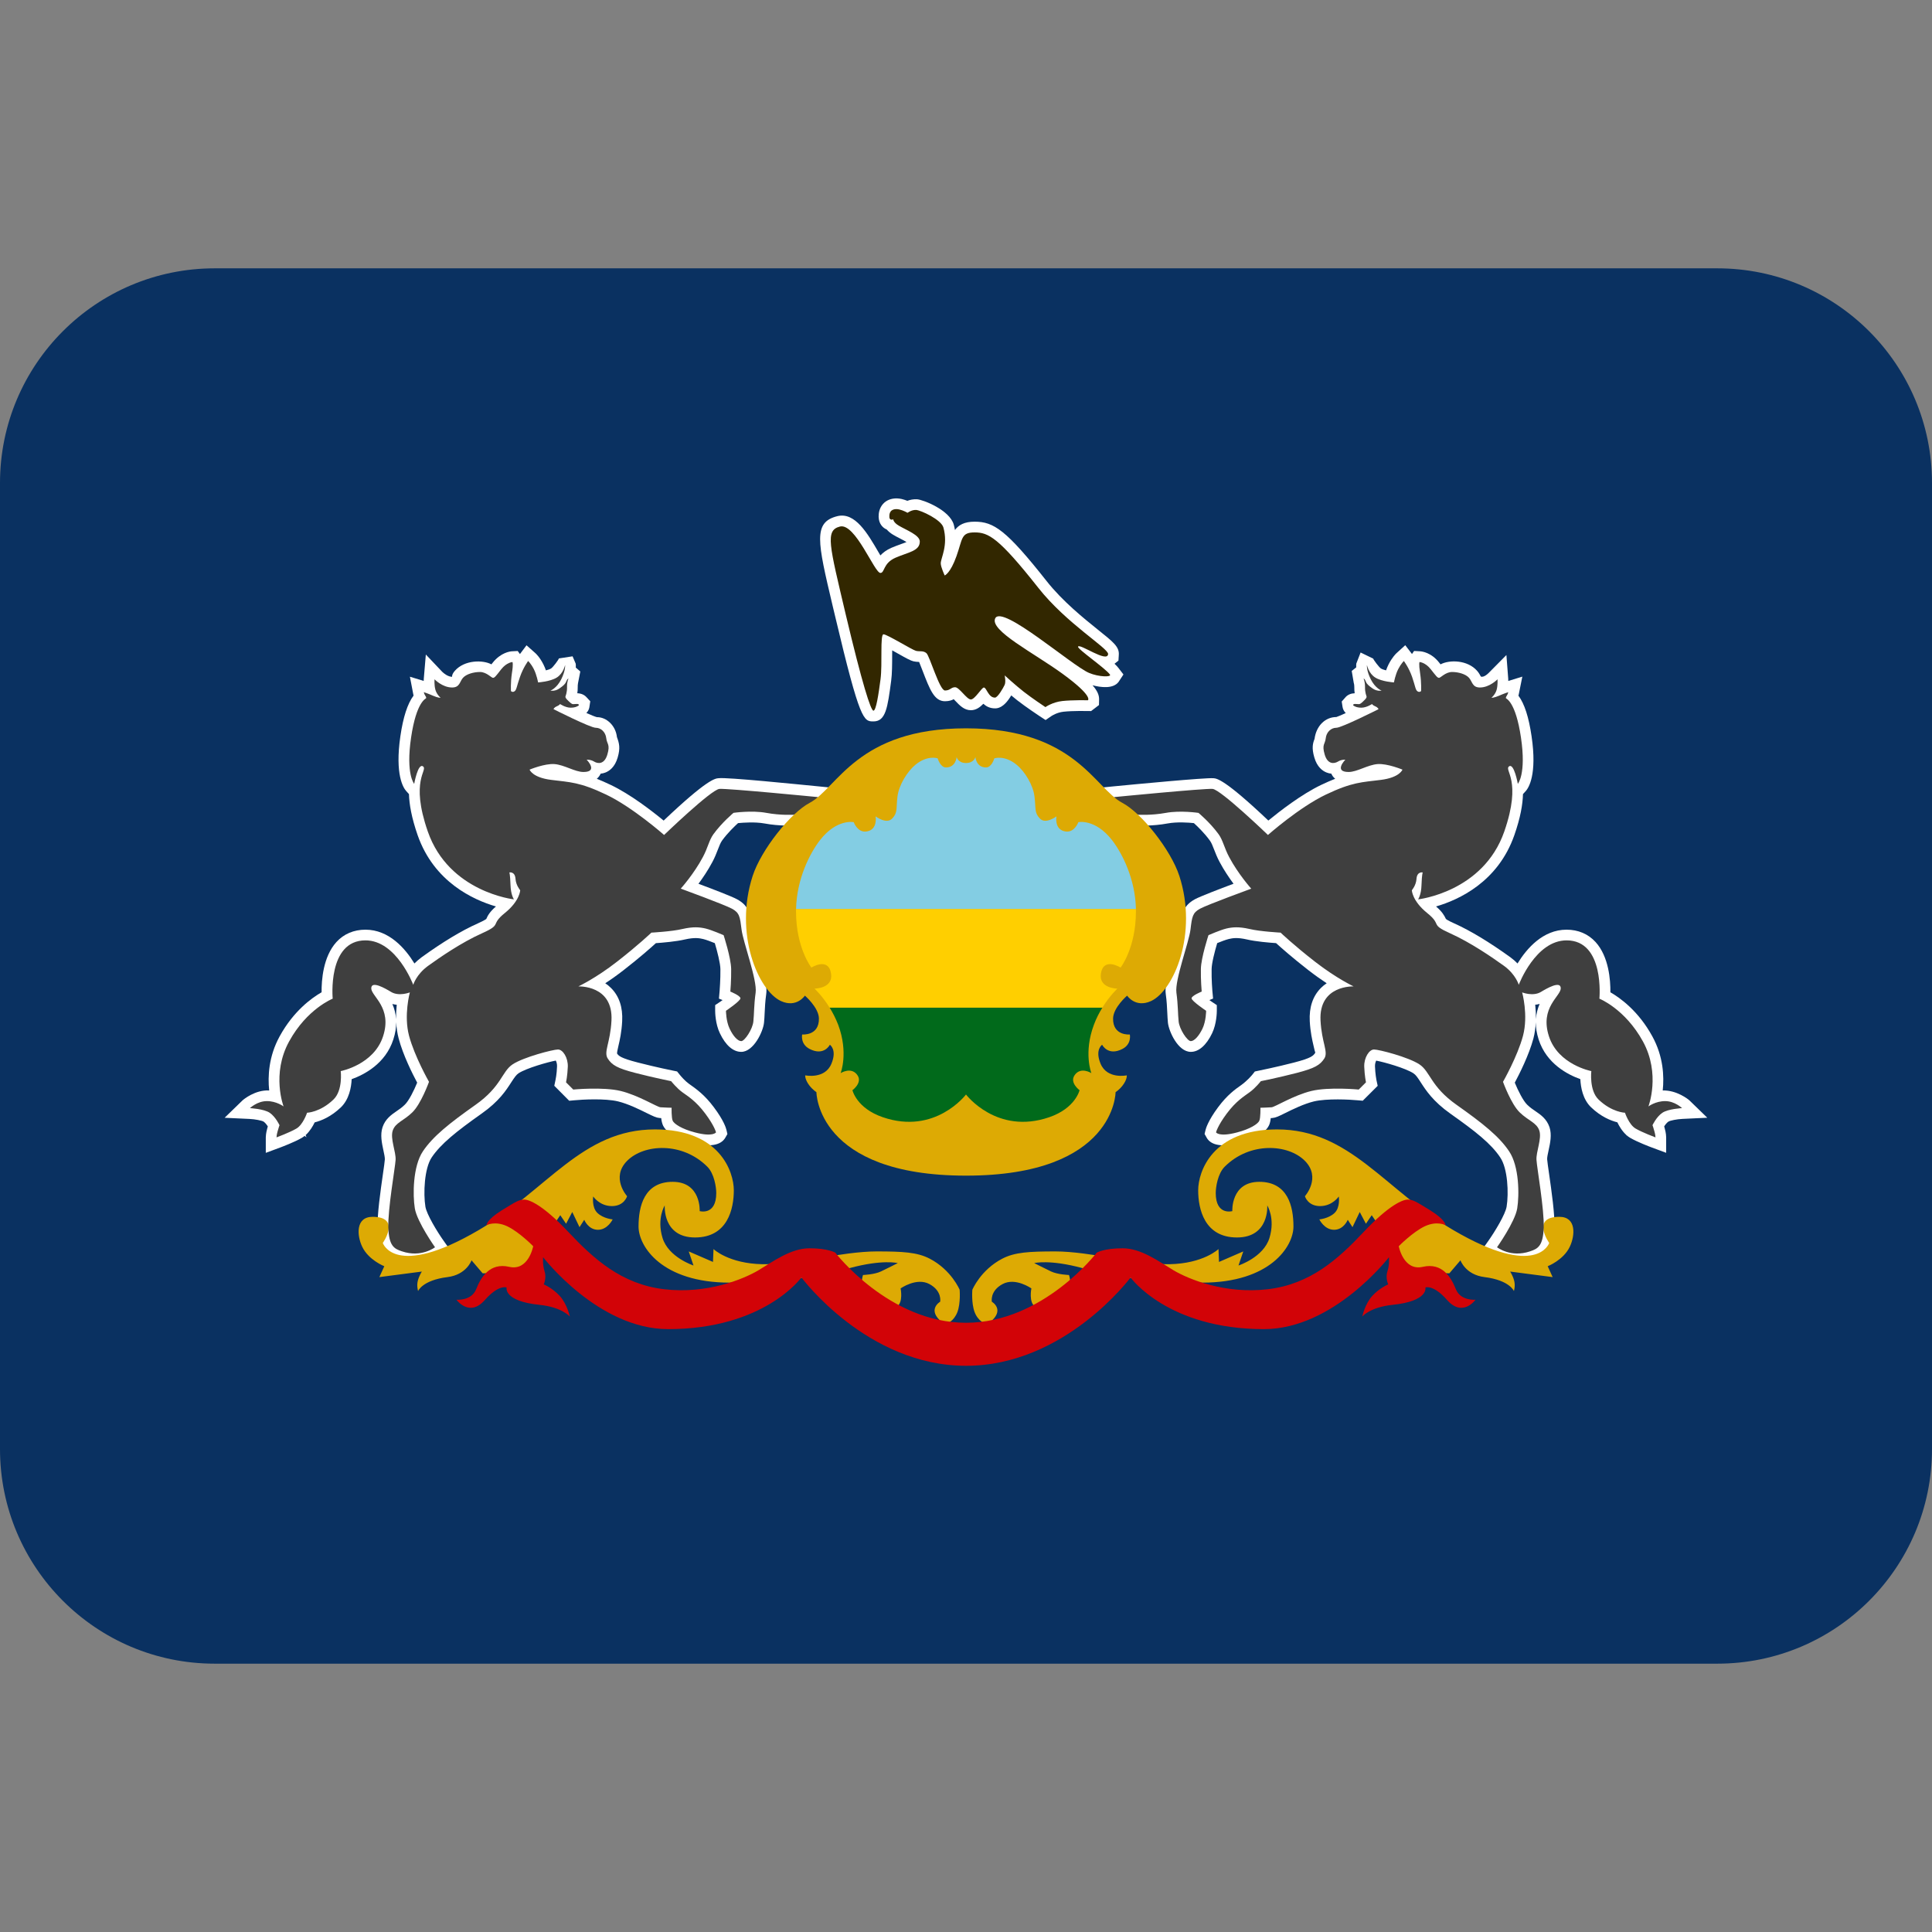 <svg xmlns="http://www.w3.org/2000/svg" viewBox="0 0 45 45"><rect x="0" y="0" width="45" height="45" fill="#808080" stroke="none"/><path fill="#0A3161" d="m0 33.75c0 2.761 2.239 5 5 5h35c2.761 0 5-2.239 5-5v-22.5c0-2.761-2.239-5-5-5h-35c-2.761 0-5 2.239-5 5z"/><path fill="#FFFFFF" d="m12.299 16c-1e-3 3e-3 -1e-3 5e-3 -2e-3 8e-3l3e-3 -1e-3zm-2.603 0.34c0 1e-3 0 1e-3 1e-3 1e-3 -1e-3 0-1e-3 0-1e-3 -1e-3m-0.557 7.045c0.044 0.1 0.077 0.219 0.087 0.354-3e-3 -0.122 5e-3 -0.236 0.015-0.336-0.033-4e-3 -0.067-9e-3 -0.102-0.018m0.517 6.061c-0.114 0-0.24-0.017-0.375-0.063-0.287-0.096-0.469-0.259-0.486-0.778-0.011-0.316 0.067-0.861 0.124-1.258 0.023-0.161 0.042-0.288 0.045-0.344 2e-3 -0.043-0.017-0.132-0.034-0.21-0.036-0.17-0.078-0.362-0.02-0.538 0.065-0.193 0.204-0.289 0.327-0.374 0.059-0.04 0.124-0.084 0.19-0.149 0.095-0.089 0.213-0.327 0.29-0.515-0.106-0.198-0.329-0.641-0.431-1.028-0.034-0.127-0.051-0.257-0.058-0.381 1e-3 0.12-0.018 0.255-0.067 0.404-0.183 0.567-0.684 0.821-0.97 0.924-9e-3 0.192-0.058 0.469-0.25 0.655-0.23 0.221-0.46 0.313-0.611 0.351-0.045 0.092-0.114 0.209-0.211 0.296l0.02 0.051-0.043-0.032c-0.021 0.017-0.042 0.031-0.065 0.045-0.169 0.1-0.469 0.212-0.503 0.225l-0.337 0.125v-0.36c0-0.02 3e-3 -0.096 0.032-0.201 5e-3 -0.02 0.01-0.038 0.015-0.055-0.027-0.042-0.063-0.087-0.097-0.111-0.039-0.025-0.204-0.058-0.331-0.063l-0.578-0.027 0.415-0.403c0.026-0.025 0.299-0.251 0.623-0.233-0.034-0.329-0.013-0.793 0.244-1.261 0.322-0.588 0.746-0.894 0.977-1.026-3e-3 -0.282 0.035-0.828 0.345-1.17 0.172-0.189 0.406-0.288 0.676-0.288 0.551 0 0.929 0.44 1.141 0.787 0.048-0.048 0.104-0.097 0.168-0.145 0.49-0.354 0.929-0.619 1.306-0.787 0.159-0.072 0.194-0.1 0.2-0.105 0.034-0.08 0.081-0.166 0.225-0.291-0.528-0.153-1.444-0.57-1.825-1.663-0.142-0.409-0.194-0.719-0.201-0.954l-0.065-0.072c-0.065-0.072-0.266-0.378-0.135-1.277 0.065-0.444 0.166-0.757 0.307-0.945-3e-3 -0.014-6e-3 -0.025-7e-3 -0.033l-0.078-0.407 0.321 0.098c1e-3 -0.028 2e-3 -0.049 3e-3 -0.059l0.047-0.556 0.384 0.405c0.028 0.029 0.132 0.114 0.227 0.114-4e-3 -0.041 0.022-0.092 0.066-0.141 0.227-0.256 0.654-0.255 0.851-0.149 9e-3 -0.011 0.018-0.023 0.027-0.035 0.191-0.242 0.407-0.266 0.448-0.269l0.137-7e-3 0.052 0.071 0.153-0.204 0.202 0.179c0.018 0.015 0.107 0.099 0.191 0.265 0.023 0.045 0.042 0.093 0.059 0.14 0.048-0.011 0.092-0.027 0.12-0.044 0.045-0.028 0.175-0.202 0.182-0.234l0.319-0.049 0.073 0.172c2e-3 0.016 5e-3 0.046 2e-3 0.09l0.105 0.091-0.055 0.281h1e-3c1e-3 0-7e-3 0.028-6e-3 0.078 1e-3 0.056-3e-3 0.106-0.01 0.148 0.091 4e-3 0.162 0.035 0.214 0.092l0.088 0.095-0.022 0.145c-0.01 0.05-0.034 0.093-0.069 0.128 0.117 0.052 0.207 0.088 0.245 0.097h3e-3c0.225 0 0.435 0.199 0.464 0.464 0.053 0.144 0.083 0.253 0.017 0.477-0.065 0.222-0.192 0.313-0.288 0.35-0.035 0.013-0.071 0.022-0.108 0.025-0.018 0.04-0.046 0.083-0.09 0.119 0.096 0.039 0.203 0.085 0.324 0.143 0.461 0.219 0.971 0.615 1.233 0.831 1.018-0.967 1.2-0.981 1.28-0.987 0.202-0.025 1.839 0.143 2.337 0.191l0.373 0.037-0.37 0.69-0.571 0.183c-0.014 1e-3 -0.343 0.02-0.707-0.048-0.216-0.038-0.483-0.019-0.609-7e-3 -0.081 0.074-0.242 0.227-0.372 0.406-0.036 0.05-0.063 0.12-0.097 0.208-0.035 0.09-0.073 0.189-0.131 0.296-0.101 0.19-0.22 0.366-0.322 0.503 0.324 0.121 0.772 0.292 0.897 0.36 0.29 0.157 0.315 0.361 0.354 0.67 0.012 0.101 0.071 0.305 0.128 0.503 0.14 0.486 0.229 0.82 0.199 1.037-0.024 0.173-0.03 0.314-0.036 0.434-4e-3 0.084-7e-3 0.16-0.015 0.231-0.02 0.206-0.243 0.68-0.531 0.68-0.188 0-0.364-0.153-0.497-0.433-0.107-0.221-0.11-0.493-0.11-0.523v-0.133l0.111-0.074c0.02-0.014 0.041-0.028 0.062-0.043l-0.085-0.034 0.016-0.185c0-3e-3 0.021-0.255 0.018-0.502-2e-3 -0.135-0.071-0.408-0.13-0.605-0.083-0.034-0.198-0.078-0.271-0.096-0.094-0.022-0.203-0.04-0.426 0.01-0.2 0.048-0.519 0.075-0.676 0.086-0.117 0.107-0.38 0.34-0.752 0.629-0.154 0.12-0.299 0.222-0.427 0.305 0.047 0.032 0.093 0.068 0.135 0.111 0.189 0.189 0.276 0.449 0.259 0.772-0.013 0.255-0.056 0.443-0.088 0.579-0.015 0.067-0.034 0.15-0.031 0.175 0.036 0.05 0.071 0.104 0.491 0.211 0.418 0.108 0.815 0.188 0.817 0.188l0.09 0.018 0.057 0.071c0.03 0.038 0.127 0.15 0.213 0.212 0.184 0.13 0.371 0.262 0.585 0.549 0.232 0.308 0.284 0.484 0.295 0.531l0.022 0.095-0.048 0.084c-0.073 0.127-0.263 0.253-0.766 0.123-0.169-0.044-0.571-0.172-0.684-0.403-0.021-0.045-0.036-0.104-0.044-0.175-0.016-1e-3 -0.03-2e-3 -0.042-3e-3 -0.074-6e-3 -0.144-0.041-0.298-0.116-0.171-0.085-0.429-0.212-0.664-0.27-0.304-0.074-0.841-0.044-1.021-0.026l-0.118 0.011-0.347-0.349 0.028-0.133c2e-3 -8e-3 0.03-0.141 0.036-0.319 2e-3 -0.059-0.014-0.107-0.029-0.135-0.182 0.034-0.685 0.176-0.868 0.296-0.055 0.037-0.095 0.097-0.168 0.208-0.121 0.189-0.286 0.446-0.693 0.732-0.588 0.416-0.947 0.702-1.16 1.017-0.175 0.259-0.198 0.845-0.148 1.151 0.029 0.175 0.267 0.573 0.428 0.799l0.137 0.194-0.187 0.147c-0.013 0.011-0.258 0.199-0.631 0.199"/><path fill="#FFFFFF" d="m32.7 16.008 3e-3 1e-3c0-2e-3 -1e-3 -5e-3 -2e-3 -8e-3zm3.058 7.394c0.011 0.1 0.018 0.215 0.016 0.336 0.01-0.136 0.044-0.254 0.087-0.355-0.034 0.01-0.069 0.016-0.103 0.019m-0.413 6.044c-0.374 0-0.619-0.188-0.632-0.199l-0.186-0.148 0.137-0.193c0.16-0.227 0.399-0.624 0.428-0.8 0.051-0.313 0.028-0.889-0.15-1.149-0.212-0.318-0.571-0.602-1.16-1.018-0.404-0.286-0.57-0.543-0.691-0.73-0.073-0.113-0.113-0.173-0.17-0.21-0.182-0.119-0.678-0.26-0.867-0.295-0.014 0.028-0.03 0.076-0.028 0.133 6e-3 0.178 0.033 0.312 0.034 0.321l0.029 0.133-0.348 0.347-0.117-0.01c-0.181-0.018-0.718-0.046-1.021 0.026-0.237 0.058-0.496 0.186-0.668 0.271-0.151 0.075-0.219 0.108-0.296 0.115-0.011 1e-3 -0.025 2e-3 -0.041 3e-3 -7e-3 0.07-0.021 0.126-0.04 0.167-0.111 0.238-0.517 0.366-0.686 0.411-0.506 0.131-0.697 5e-3 -0.768-0.125l-0.047-0.084 0.023-0.094c7e-3 -0.033 0.058-0.214 0.293-0.53 0.213-0.286 0.4-0.418 0.537-0.514 0.135-0.098 0.231-0.209 0.262-0.246l0.056-0.071 0.09-0.019c2e-3 -1e-3 0.4-0.08 0.818-0.188 0.419-0.108 0.455-0.162 0.5-0.231-5e-3 -6e-3 -0.025-0.09-0.04-0.157-0.032-0.136-0.075-0.323-0.089-0.576-0.017-0.324 0.071-0.584 0.259-0.774 0.043-0.043 0.088-0.079 0.135-0.11-0.128-0.084-0.272-0.186-0.426-0.305-0.373-0.29-0.635-0.523-0.753-0.63-0.156-0.01-0.475-0.037-0.678-0.085-0.219-0.05-0.329-0.033-0.422-0.011-0.074 0.018-0.188 0.062-0.271 0.096-0.059 0.197-0.129 0.471-0.13 0.606-5e-3 0.247 0.017 0.497 0.017 0.502l0.017 0.183-0.086 0.036c0.02 0.014 0.042 0.028 0.062 0.043l0.111 0.074v0.133c0 0.03-3e-3 0.301-0.11 0.523-0.134 0.279-0.31 0.433-0.496 0.433-0.3 0-0.513-0.483-0.533-0.68-7e-3 -0.072-0.011-0.149-0.015-0.235-6e-3 -0.12-0.011-0.259-0.035-0.43-0.029-0.216 0.06-0.55 0.199-1.035 0.058-0.198 0.117-0.404 0.128-0.499 0.037-0.311 0.063-0.517 0.352-0.676 0.127-0.068 0.574-0.239 0.899-0.361-0.101-0.137-0.221-0.313-0.322-0.503-0.057-0.105-0.096-0.204-0.131-0.295-0.034-0.088-0.061-0.158-0.099-0.209-0.129-0.178-0.29-0.331-0.371-0.405-0.126-0.014-0.393-0.032-0.608 7e-3 -0.363 0.068-0.694 0.049-0.708 0.048l-0.065-0.013-0.504-0.17-0.374-0.69 0.375-0.037c0.498-0.048 2.146-0.206 2.338-0.191 0.08 6e-3 0.261 0.02 1.28 0.986 0.262-0.215 0.771-0.611 1.232-0.831 0.12-0.057 0.228-0.104 0.325-0.142-0.045-0.036-0.073-0.079-0.09-0.119-0.038-4e-3 -0.075-0.012-0.111-0.027-0.094-0.037-0.221-0.128-0.285-0.351-0.065-0.22-0.035-0.33 5e-3 -0.431 0.04-0.309 0.253-0.51 0.508-0.51 0.026-7e-3 0.107-0.042 0.219-0.093-0.039-0.038-0.066-0.085-0.075-0.144l-0.019-0.124 0.095-0.108c0.053-0.054 0.123-0.082 0.207-0.085-6e-3 -0.041-0.01-0.092-9e-3 -0.149 0-0.057-0.012-0.089-0.012-0.089l-0.048-0.281 0.105-0.084c-3e-3 -0.043 0-0.073 2e-3 -0.088l0.1-0.258 0.293 0.142c7e-3 0.028 0.136 0.202 0.18 0.23 0.029 0.018 0.073 0.032 0.12 0.044 0.017-0.047 0.036-0.096 0.06-0.142 0.084-0.163 0.169-0.246 0.186-0.261l0.201-0.183 0.157 0.205 0.049-0.071 0.141 8e-3c0.041 3e-3 0.259 0.026 0.445 0.266 0.011 0.014 0.021 0.027 0.03 0.038 0.208-0.111 0.626-0.104 0.85 0.149 0.043 0.048 0.069 0.099 0.089 0.135 0.073 0.03 0.18-0.08 0.208-0.11l0.387-0.391 0.042 0.546c1e-3 6e-3 2e-3 0.027 2e-3 0.058l0.327-0.101-0.083 0.412c-2e-3 7e-3 -4e-3 0.018-8e-3 0.031 0.141 0.189 0.241 0.5 0.306 0.944 0.133 0.899-0.07 1.205-0.135 1.278l-0.065 0.071c-6e-3 0.238-0.058 0.546-0.2 0.953-0.381 1.094-1.297 1.511-1.825 1.664 0.144 0.124 0.191 0.209 0.228 0.287 3e-3 8e-3 0.039 0.037 0.199 0.109 0.376 0.169 0.814 0.434 1.304 0.787 0.064 0.047 0.12 0.096 0.167 0.145 0.213-0.347 0.591-0.787 1.142-0.787 0.271 0 0.504 0.099 0.676 0.288 0.31 0.341 0.348 0.888 0.345 1.17 0.23 0.132 0.655 0.438 0.976 1.025 0.258 0.469 0.278 0.933 0.243 1.262 0.326-0.01 0.599 0.208 0.624 0.233l0.414 0.402-0.576 0.027c-0.13 6e-3 -0.291 0.037-0.332 0.065-0.035 0.024-0.07 0.069-0.096 0.11 4e-3 0.018 0.01 0.037 0.015 0.057 0.029 0.103 0.031 0.178 0.031 0.199v0.359l-0.337-0.125c-0.033-0.012-0.334-0.125-0.503-0.225-0.03-0.017-0.056-0.037-0.081-0.059l-0.01 6e-3 5e-3 -0.011c-0.097-0.086-0.166-0.203-0.211-0.296-0.152-0.038-0.382-0.13-0.613-0.351-0.191-0.185-0.24-0.462-0.249-0.655-0.287-0.102-0.788-0.356-0.971-0.923-0.047-0.148-0.067-0.281-0.067-0.401-6e-3 0.123-0.022 0.251-0.055 0.377-0.104 0.388-0.328 0.83-0.434 1.029 0.077 0.188 0.196 0.424 0.288 0.513 0.068 0.067 0.134 0.111 0.193 0.151 0.123 0.084 0.262 0.179 0.328 0.374 0.057 0.174 0.016 0.367-0.021 0.536-0.016 0.074-0.037 0.167-0.034 0.21 4e-3 0.056 0.022 0.181 0.045 0.34 0.057 0.399 0.136 0.947 0.125 1.264-0.018 0.518-0.199 0.682-0.486 0.778-0.135 0.045-0.261 0.063-0.375 0.063"/><path fill="#DDAA04" d="m22.352 30.041s-0.191-0.461-0.697-0.724c-0.29-0.151-0.629-0.169-1.237-0.169-0.796 0-1.932 0.311-2.657 0.298-0.793-0.015-1.142-0.353-1.142-0.353l-0.012 0.3-0.565-0.245 0.111 0.328s-0.584-0.19-0.722-0.644 0.052-0.755 0.052-0.755-0.055 0.746 0.706 0.746 0.903-0.669 0.903-1.099-0.326-1.418-1.836-1.418c-1.7 0-2.503 1.405-4.106 2.345-1.958 1.148-2.234 0.3-2.234 0.3s0.435-0.609-0.237-0.609c-0.4 0-0.368 0.436-0.241 0.7 0.148 0.308 0.513 0.451 0.513 0.451l-0.115 0.253 0.99-0.129s-0.065 0.097-0.095 0.217 7e-3 0.237 7e-3 0.237 0.098-0.252 0.684-0.325c0.446-0.055 0.561-0.391 0.561-0.391l0.258 0.302h0.888l0.921-1.353 0.135 0.199 0.144-0.273 0.169 0.353 0.11-0.172s0.092 0.233 0.319 0.233c0.228 0 0.343-0.242 0.343-0.242s-0.217-0.018-0.355-0.15-0.098-0.384-0.098-0.384 0.147 0.224 0.436 0.224c0.288 0 0.353-0.23 0.353-0.23s-0.389-0.434 3e-3 -0.826c0.391-0.391 1.281-0.446 1.866 0.139 0.162 0.161 0.208 0.479 0.208 0.613 0 0.531-0.386 0.421-0.386 0.421s0.037-0.682-0.629-0.682-0.795 0.574-0.795 1.041c0 0.466 0.546 1.307 2.125 1.307 1.375 0 2.297-0.204 2.785-0.337 0.773-0.21 1.128-0.118 1.128-0.118s-0.238 0.121-0.391 0.194c-0.154 0.074-0.418 0.083-0.418 0.083s-0.138 0.356 0.181 0.596c0.139 0.104 0.478 0.225 0.602 0.147 0.161-0.102 0.092-0.43 0.092-0.43s0.371-0.264 0.672-0.101 0.249 0.411 0.249 0.411-0.329 0.191 0.061 0.491c0.085 0.066 0.265-0.048 0.341-0.251 0.079-0.214 0.052-0.519 0.052-0.519"/><path fill="#DDAA04" d="m22.648 30.041s0.191-0.461 0.697-0.724c0.29-0.151 0.629-0.169 1.237-0.169 0.796 0 1.932 0.311 2.657 0.298 0.793-0.015 1.142-0.353 1.142-0.353l0.012 0.3 0.565-0.245-0.111 0.328s0.584-0.19 0.722-0.644-0.052-0.755-0.052-0.755 0.055 0.746-0.706 0.746-0.903-0.669-0.903-1.099 0.326-1.418 1.836-1.418c1.7 0 2.503 1.405 4.106 2.345 1.958 1.148 2.234 0.3 2.234 0.3s-0.435-0.609 0.237-0.609c0.4 0 0.368 0.436 0.241 0.7-0.147 0.308-0.513 0.451-0.513 0.451l0.115 0.253-0.99-0.129s0.065 0.097 0.095 0.217-7e-3 0.237-7e-3 0.237-0.098-0.252-0.684-0.325c-0.446-0.055-0.561-0.391-0.561-0.391l-0.258 0.302h-0.888l-0.921-1.353-0.135 0.199-0.144-0.273-0.169 0.353-0.11-0.172s-0.092 0.233-0.319 0.233c-0.228 0-0.343-0.242-0.343-0.242s0.217-0.018 0.355-0.15 0.098-0.384 0.098-0.384-0.147 0.224-0.436 0.224c-0.288 0-0.353-0.23-0.353-0.23s0.389-0.434-3e-3 -0.826c-0.391-0.391-1.281-0.446-1.866 0.139-0.162 0.161-0.208 0.479-0.208 0.613 0 0.531 0.386 0.421 0.386 0.421s-0.037-0.682 0.629-0.682 0.795 0.574 0.795 1.041c0 0.466-0.546 1.307-2.125 1.307-1.375 0-2.297-0.204-2.785-0.337-0.773-0.21-1.128-0.118-1.128-0.118s0.238 0.121 0.391 0.194c0.154 0.074 0.418 0.083 0.418 0.083s0.138 0.356-0.181 0.596c-0.139 0.104-0.478 0.225-0.602 0.147-0.161-0.102-0.092-0.43-0.092-0.43s-0.371-0.264-0.672-0.101-0.249 0.411-0.249 0.411 0.329 0.191-0.061 0.491c-0.085 0.066-0.265-0.048-0.341-0.251-0.079-0.214-0.052-0.519-0.052-0.519"/><path fill="#3F3F3F" d="m19.051 18.566s-2.102-0.206-2.294-0.191c-0.191 0.015-1.289 1.073-1.289 1.073s-0.733-0.647-1.351-0.941c-0.617-0.294-0.837-0.286-1.278-0.342-0.442-0.055-0.504-0.239-0.504-0.239s0.349-0.146 0.581-0.129c0.231 0.019 0.477 0.184 0.673 0.184 0.356 0 0.076-0.286 0.076-0.286s0.088-8e-3 0.174 0.044c0.083 0.051 0.238 0.073 0.308-0.166 0.07-0.238-0.011-0.238-0.026-0.378s-0.121-0.244-0.246-0.244-0.982-0.433-0.982-0.433 8e-3 -0.037 0.072-0.065c0.065-0.027 0.08-0.055 0.08-0.055s0.122 0.083 0.24 0.085c0.117 4e-3 0.195-0.045 0.197-0.057 3e-3 -0.014-5e-3 -0.038-0.083-0.028-0.078 9e-3 -0.082 0-0.155-0.067-0.072-0.065-0.077-0.093-0.074-0.108 2e-3 -0.012 0.04-0.088 0.037-0.22-2e-3 -0.131 0.034-0.198 0.034-0.198s-0.027 1e-3 -0.054 0.07c-0.021 0.058-0.067 0.097-0.154 0.158-0.107 0.077-0.213 0.053-0.213 0.053s0.147-0.053 0.252-0.264 0.09-0.332 0.09-0.332-0.041 0.197-0.195 0.292c-0.155 0.096-0.434 0.113-0.434 0.113s-0.033-0.179-0.099-0.309c-0.067-0.131-0.133-0.19-0.133-0.19s-0.115 0.152-0.191 0.374c-0.077 0.22-0.077 0.295-0.124 0.33-0.046 0.035-0.085-3e-3 -0.085-3e-3s-0.012-0.191 0.022-0.417c0.037-0.228 0.013-0.26 0.013-0.26s-0.135 7e-3 -0.263 0.17c-0.126 0.162-0.153 0.198-0.191 0.198-0.036 0-0.152-0.136-0.302-0.136s-0.319 0.049-0.397 0.136c-0.078 0.089-0.073 0.225-0.253 0.225-0.228 0-0.409-0.191-0.409-0.191s-0.011 0.133 0.02 0.244 0.121 0.187 0.121 0.187-0.057 4e-3 -0.176-0.048c-0.119-0.053-0.215-0.083-0.215-0.083s9e-3 0.044 0.028 0.071c0.02 0.028 0.031 0.055 0.027 0.068-4e-3 0.014-0.227 0.07-0.352 0.922-0.125 0.853 0.073 1.074 0.073 1.074s0.088-0.496 0.207-0.405c0.117 0.093-0.308 0.314 0.11 1.515 0.492 1.415 2.007 1.581 2.007 1.581s-0.074-0.098-0.081-0.341c-8e-3 -0.242-0.026-0.286-0.026-0.286s0.131-0.03 0.143 0.151c0.011 0.151 0.109 0.263 0.109 0.263s-5e-3 0.247-0.359 0.532c-0.352 0.284-0.048 0.255-0.528 0.47-0.482 0.215-0.985 0.563-1.26 0.761-0.275 0.2-0.344 0.44-0.344 0.44s-0.388-1.035-1.113-1.035c-0.892 0-0.763 1.358-0.763 1.358s-0.599 0.236-1.015 0.996c-0.418 0.76-0.129 1.514-0.129 1.514s-0.164-0.124-0.389-0.124c-0.226 0-0.395 0.164-0.395 0.164s0.326 0.015 0.464 0.11c0.136 0.095 0.225 0.287 0.225 0.287s-0.024 0.068-0.046 0.149c-0.023 0.081-0.023 0.135-0.023 0.135s0.309-0.115 0.464-0.206c0.154-0.09 0.247-0.368 0.247-0.368s0.304-8e-3 0.615-0.308c0.223-0.214 0.169-0.662 0.169-0.662s0.773-0.147 0.987-0.813c0.217-0.668-0.276-0.93-0.276-1.115 0-0.186 0.323 0 0.463 0.085 0.184 0.11 0.436 0.01 0.436 0.01s-0.146 0.53-0.019 1.01c0.128 0.481 0.465 1.073 0.465 1.073s-0.186 0.518-0.39 0.713c-0.201 0.196-0.392 0.236-0.455 0.423-0.062 0.188 0.078 0.497 0.067 0.683-0.012 0.189-0.184 1.151-0.169 1.579 0.014 0.426 0.135 0.49 0.316 0.55 0.455 0.155 0.771-0.095 0.771-0.095s-0.418-0.591-0.47-0.904c-0.051-0.312-0.047-0.982 0.188-1.331s0.614-0.65 1.224-1.081c0.61-0.43 0.61-0.775 0.867-0.945 0.258-0.169 0.941-0.345 1.055-0.345 0.115 0 0.236 0.191 0.229 0.401-8e-3 0.209-0.041 0.364-0.041 0.364l0.168 0.168s0.693-0.066 1.104 0.033c0.411 0.1 0.845 0.372 0.926 0.38 0.082 7e-3 0.261 0.011 0.261 0.011s-7e-3 0.234 0.026 0.305c0.033 0.069 0.202 0.188 0.522 0.271 0.422 0.111 0.486-3e-3 0.486-3e-3s-0.034-0.148-0.251-0.438c-0.216-0.29-0.4-0.4-0.533-0.496-0.132-0.096-0.261-0.258-0.261-0.258s-0.405-0.081-0.83-0.191c-0.427-0.11-0.549-0.184-0.647-0.337-0.1-0.155 0.061-0.368 0.087-0.883 0.044-0.835-0.772-0.796-0.772-0.796s0.401-0.186 0.901-0.576c0.5-0.389 0.801-0.677 0.801-0.677s0.475-0.025 0.725-0.085c0.25-0.057 0.4-0.043 0.54-0.01 0.14 0.034 0.417 0.154 0.417 0.154s0.172 0.526 0.176 0.788c4e-3 0.261-0.019 0.526-0.019 0.526s0.235 0.095 0.235 0.157c0 0.063-0.337 0.29-0.337 0.29s0 0.239 0.085 0.417c0.083 0.176 0.19 0.29 0.271 0.29s0.265-0.279 0.282-0.457c0.019-0.175 0.012-0.378 0.053-0.672 0.04-0.294-0.291-1.173-0.328-1.47-0.037-0.299-0.047-0.39-0.225-0.486-0.176-0.095-1.191-0.467-1.191-0.467s0.304-0.337 0.515-0.735c0.115-0.213 0.144-0.392 0.246-0.533 0.204-0.279 0.468-0.497 0.468-0.497s0.422-0.062 0.761 0c0.338 0.063 0.646 0.044 0.646 0.044l0.413-0.139z"/><path fill="#3F3F3F" d="m25.949 18.566s2.104-0.206 2.294-0.191c0.191 0.015 1.29 1.073 1.29 1.073s0.732-0.647 1.35-0.941c0.617-0.294 0.839-0.286 1.28-0.342 0.44-0.055 0.503-0.239 0.503-0.239s-0.349-0.146-0.581-0.129c-0.231 0.019-0.478 0.184-0.672 0.184-0.358 0-0.078-0.286-0.078-0.286s-0.088-8e-3 -0.172 0.044c-0.085 0.051-0.24 0.073-0.309-0.166-0.07-0.238 0.011-0.238 0.025-0.378 0.015-0.14 0.121-0.244 0.248-0.244 0.123 0 0.981-0.433 0.981-0.433s-8e-3 -0.037-0.073-0.065c-0.065-0.027-0.078-0.055-0.078-0.055s-0.124 0.083-0.242 0.085c-0.116 4e-3 -0.195-0.045-0.197-0.057-2e-3 -0.014 6e-3 -0.038 0.083-0.028 0.079 9e-3 0.083 0 0.155-0.067 0.073-0.065 0.077-0.093 0.074-0.108-1e-3 -0.012-0.039-0.088-0.036-0.22 1e-3 -0.131-0.034-0.198-0.034-0.198s0.028 1e-3 0.053 0.07c0.021 0.058 0.068 0.097 0.154 0.158 0.107 0.077 0.213 0.053 0.213 0.053s-0.146-0.053-0.252-0.264c-0.105-0.211-0.089-0.332-0.089-0.332s0.04 0.197 0.195 0.292c0.154 0.096 0.434 0.113 0.434 0.113s0.032-0.179 0.099-0.309c0.067-0.131 0.132-0.19 0.132-0.19s0.116 0.152 0.193 0.374c0.075 0.22 0.075 0.295 0.122 0.33 0.046 0.035 0.086-3e-3 0.086-3e-3s0.012-0.191-0.023-0.417c-0.036-0.228-0.013-0.26-0.013-0.26s0.136 7e-3 0.263 0.17c0.127 0.162 0.153 0.198 0.192 0.198 0.036 0 0.151-0.136 0.303-0.136 0.15 0 0.317 0.049 0.395 0.136 0.078 0.089 0.075 0.225 0.253 0.225 0.228 0 0.41-0.191 0.41-0.191s0.01 0.133-0.02 0.244c-0.031 0.111-0.121 0.187-0.121 0.187s0.056 4e-3 0.176-0.048c0.119-0.053 0.215-0.083 0.215-0.083s-8e-3 0.044-0.028 0.071c-0.019 0.028-0.03 0.055-0.027 0.068 4e-3 0.014 0.227 0.07 0.352 0.922 0.126 0.853-0.074 1.074-0.074 1.074s-0.088-0.496-0.206-0.405c-0.117 0.093 0.308 0.314-0.109 1.515-0.493 1.415-2.008 1.581-2.008 1.581s0.074-0.098 0.08-0.341c8e-3 -0.242 0.028-0.286 0.028-0.286s-0.133-0.03-0.145 0.151c-0.01 0.151-0.108 0.263-0.108 0.263s5e-3 0.247 0.358 0.532c0.354 0.284 0.05 0.255 0.53 0.47 0.481 0.216 0.985 0.563 1.26 0.761 0.274 0.2 0.342 0.44 0.342 0.44s0.388-1.035 1.114-1.035c0.893 0 0.764 1.358 0.764 1.358s0.597 0.236 1.014 0.996 0.128 1.514 0.128 1.514 0.164-0.124 0.39-0.124c0.225 0 0.394 0.164 0.394 0.164s-0.326 0.015-0.462 0.11c-0.138 0.095-0.227 0.287-0.227 0.287s0.025 0.068 0.046 0.149c0.023 0.081 0.023 0.135 0.023 0.135s-0.309-0.115-0.463-0.206c-0.155-0.09-0.247-0.368-0.247-0.368s-0.305-8e-3 -0.616-0.308c-0.221-0.214-0.168-0.662-0.168-0.662s-0.774-0.147-0.988-0.813c-0.216-0.668 0.276-0.93 0.276-1.115 0-0.186-0.323 0-0.463 0.085-0.184 0.11-0.436 0.01-0.436 0.01s0.147 0.53 0.02 1.01c-0.128 0.481-0.466 1.073-0.466 1.073s0.187 0.518 0.39 0.713c0.202 0.196 0.393 0.236 0.456 0.423 0.062 0.188-0.079 0.497-0.066 0.683 0.011 0.189 0.183 1.151 0.168 1.579-0.015 0.426-0.136 0.49-0.316 0.55-0.455 0.155-0.771-0.095-0.771-0.095s0.419-0.591 0.47-0.904c0.051-0.312 0.048-0.982-0.189-1.331-0.234-0.349-0.612-0.65-1.222-1.081-0.61-0.43-0.61-0.775-0.869-0.945-0.258-0.169-0.94-0.345-1.055-0.345-0.114 0-0.235 0.191-0.228 0.401 8e-3 0.209 0.04 0.364 0.04 0.364l-0.168 0.168s-0.692-0.066-1.103 0.033c-0.412 0.1-0.846 0.372-0.926 0.38-0.081 7e-3 -0.261 0.011-0.261 0.011s6e-3 0.234-0.027 0.305c-0.032 0.069-0.202 0.188-0.522 0.271-0.423 0.111-0.485-3e-3 -0.485-3e-3s0.034-0.148 0.25-0.438 0.401-0.4 0.532-0.496c0.134-0.096 0.262-0.258 0.262-0.258s0.405-0.081 0.831-0.191 0.547-0.184 0.647-0.337c0.099-0.155-0.061-0.368-0.088-0.883-0.044-0.835 0.772-0.796 0.772-0.796s-0.4-0.186-0.901-0.576c-0.5-0.389-0.801-0.677-0.801-0.677s-0.474-0.025-0.725-0.085c-0.25-0.057-0.4-0.043-0.54-0.01-0.14 0.034-0.415 0.154-0.415 0.154s-0.173 0.526-0.177 0.788c-5e-3 0.261 0.019 0.526 0.019 0.526s-0.236 0.095-0.236 0.157c0 0.063 0.339 0.29 0.339 0.29s0 0.239-0.085 0.417c-0.085 0.176-0.192 0.29-0.272 0.29-0.082 0-0.265-0.279-0.283-0.456-0.019-0.175-0.012-0.379-0.052-0.673s0.292-1.172 0.328-1.47c0.036-0.299 0.047-0.39 0.224-0.486 0.176-0.095 1.191-0.466 1.191-0.466s-0.303-0.338-0.514-0.735c-0.115-0.214-0.145-0.393-0.247-0.534-0.204-0.279-0.468-0.496-0.468-0.496s-0.422-0.063-0.76 0c-0.339 0.062-0.647 0.043-0.647 0.043l-0.411-0.139z"/><path fill="#D20307" d="m22.5 31.812c2.311 0 3.833-2.057 3.833-2.057s0.861 1.203 3.106 1.203c1.627 0 2.912-1.675 2.912-1.675s0.018 0.173-0.035 0.328c-0.051 0.154 0.018 0.305 0.018 0.305s-0.205 0.085-0.375 0.272c-0.168 0.188-0.23 0.478-0.23 0.478s0.176-0.218 0.701-0.273c0.854-0.087 0.77-0.405 0.77-0.405s0.183-0.076 0.506 0.292c0.363 0.412 0.662-7e-3 0.662-7e-3s-0.349 0.033-0.459-0.247c-0.111-0.279-0.319-0.622-0.769-0.519-0.451 0.104-0.56-0.48-0.56-0.48s0.324-0.332 0.609-0.466c0.284-0.131 0.481-0.024 0.481-0.024s6e-3 -0.117-0.346-0.339c-0.353-0.218-0.405-0.25-0.523-0.257-0.117-8e-3 -0.44 0.119-1.036 0.751-0.595 0.633-1.242 1.22-2.236 1.337-0.993 0.118-1.845-0.235-2.191-0.439-0.345-0.207-0.757-0.515-1.19-0.515-0.435 0-0.603 0.102-0.603 0.102s-1.25 1.633-3.045 1.633c-1.794 0-3.044-1.633-3.044-1.633s-0.17-0.102-0.602-0.102c-0.435 0-0.847 0.308-1.193 0.515-0.345 0.204-1.199 0.557-2.191 0.439-0.991-0.117-1.639-0.704-2.235-1.337-0.595-0.632-0.919-0.759-1.036-0.751-0.118 7e-3 -0.169 0.039-0.523 0.257-0.352 0.222-0.345 0.339-0.345 0.339s0.196-0.107 0.48 0.024c0.284 0.134 0.608 0.466 0.608 0.466s-0.108 0.584-0.559 0.48c-0.451-0.103-0.658 0.24-0.768 0.519-0.111 0.28-0.46 0.247-0.46 0.247s0.299 0.419 0.662 6e-3c0.324-0.367 0.506-0.291 0.506-0.291s-0.083 0.318 0.77 0.405c0.525 0.055 0.703 0.273 0.703 0.273s-0.063-0.29-0.233-0.478c-0.169-0.187-0.375-0.272-0.375-0.272s0.07-0.152 0.019-0.305c-0.051-0.155-0.034-0.328-0.034-0.328s1.284 1.675 2.911 1.675c2.245 0 3.106-1.204 3.106-1.204s1.522 2.058 3.833 2.058"/><path fill="#DDAA04" d="m22.5 27.383c-3.484 0-3.484-1.945-3.484-1.945s-0.082-0.05-0.161-0.151c-0.112-0.145-0.1-0.24-0.1-0.24s0.458 0.097 0.61-0.27c0.138-0.329-0.036-0.443-0.036-0.443s-0.134 0.272-0.472 0.098c-0.222-0.115-0.173-0.337-0.173-0.337s0.4 0.039 0.39-0.377c-7e-3 -0.254-0.327-0.528-0.327-0.528s-0.191 0.293-0.556 0.127c-0.532-0.244-1.097-1.569-0.66-2.916 0.198-0.608 0.88-1.466 1.329-1.702 0.643-0.339 1.104-1.735 3.64-1.735s2.997 1.396 3.64 1.735c0.449 0.236 1.13 1.094 1.329 1.702 0.437 1.347-0.128 2.672-0.66 2.916-0.365 0.166-0.556-0.127-0.556-0.127s-0.32 0.274-0.327 0.528c-0.01 0.416 0.39 0.377 0.39 0.377s0.049 0.222-0.173 0.337c-0.338 0.174-0.472-0.098-0.472-0.098s-0.174 0.114-0.036 0.443c0.154 0.367 0.61 0.27 0.61 0.27s0.013 0.095-0.1 0.24c-0.079 0.101-0.161 0.151-0.161 0.151s0 1.945-3.484 1.945"/><path fill="#016A1B" d="m25.678 23.468c-0.073 0.115-0.143 0.25-0.199 0.401-0.245 0.653-0.059 1.126-0.059 1.126s-0.256-0.163-0.396 0.057c-0.11 0.172 0.121 0.341 0.121 0.341s-0.096 0.42-0.706 0.629c-1.222 0.42-1.939-0.529-1.939-0.529s-0.716 0.949-1.938 0.529c-0.612-0.209-0.707-0.629-0.707-0.629s0.232-0.169 0.122-0.341c-0.14-0.22-0.397-0.057-0.397-0.057s0.187-0.473-0.057-1.126c-0.058-0.151-0.129-0.286-0.2-0.401z"/><path fill="#FFCF00" d="m19.322 23.468c-0.173-0.279-0.35-0.441-0.35-0.441s0.431-2e-3 0.386-0.34c-0.055-0.408-0.459-0.15-0.459-0.15s-0.358-0.456-0.358-1.309v-0.056h7.916c1e-3 0.019 1e-3 0.037 1e-3 0.056 0 0.853-0.357 1.309-0.357 1.309s-0.405-0.258-0.46 0.15c-0.045 0.338 0.385 0.34 0.385 0.34s-0.177 0.162-0.349 0.441z"/><path fill="#83CDE3" d="m26.458 21.171c-0.016-0.706-0.323-1.301-0.556-1.602-0.393-0.505-0.785-0.419-0.785-0.419s-0.088 0.246-0.295 0.217c-0.273-0.036-0.215-0.352-0.215-0.352s-0.252 0.191-0.385 0.051c-0.135-0.14-0.09-0.226-0.127-0.515-0.031-0.265-0.223-0.581-0.418-0.74-0.279-0.23-0.518-0.147-0.518-0.147s-0.058 0.211-0.192 0.211c-0.232 0-0.248-0.243-0.248-0.243s-0.03 0.14-0.219 0.14c-0.188 0-0.218-0.14-0.218-0.14s-0.017 0.243-0.248 0.243c-0.134 0-0.194-0.212-0.194-0.212s-0.236-0.082-0.516 0.148c-0.193 0.159-0.387 0.475-0.42 0.74-0.035 0.289 0.01 0.375-0.124 0.515s-0.386-0.051-0.386-0.051 0.058 0.316-0.215 0.352c-0.207 0.029-0.294-0.217-0.294-0.217s-0.393-0.086-0.786 0.419c-0.233 0.301-0.541 0.896-0.557 1.602z"/><path fill="#FFFFFF" d="m20.344 16.803c-0.227 0-0.312 0-0.889-2.436l-0.063-0.264c-0.352-1.489-0.458-1.939 0.113-2.081 0.412-0.1 0.701 0.401 0.959 0.843 0.013 0.022 0.027 0.047 0.042 0.072 0.06-0.064 0.14-0.126 0.253-0.176 0.077-0.033 0.152-0.061 0.223-0.086 0.041-0.015 0.092-0.033 0.133-0.05-0.049-0.029-0.109-0.06-0.152-0.083-0.058-0.03-0.114-0.058-0.161-0.087-0.065-0.039-0.113-0.081-0.148-0.122-0.019-8e-3 -0.038-0.018-0.055-0.03-0.058-0.04-0.152-0.136-0.131-0.333 0.013-0.121 0.07-0.222 0.16-0.287 0.099-0.07 0.232-0.092 0.375-0.06 0.047 0.011 0.091 0.027 0.131 0.042 0.063-0.024 0.142-0.041 0.225-0.036 0.146 0.01 0.762 0.252 0.856 0.591 0.011 0.042 0.021 0.084 0.028 0.125 0.082-0.114 0.214-0.194 0.458-0.194 0.446 0 0.735 0.191 1.678 1.385 0.371 0.47 0.867 0.868 1.195 1.132 0.363 0.29 0.499 0.399 0.485 0.586l-8e-3 0.133-0.092 0.073c0.038 0.035 0.068 0.068 0.091 0.097l0.117 0.153-0.115 0.175c-0.127 0.165-0.416 0.126-0.605 0.076 0.122 0.139 0.155 0.239 0.153 0.33l-3e-3 0.131-0.183 0.14-0.078-1e-3c-5e-3 0-0.346-8e-3 -0.564 0.016-0.158 0.017-0.277 0.098-0.278 0.098l-0.14 0.096-0.141-0.092s-0.319-0.211-0.522-0.37c-0.044-0.035-0.091-0.073-0.137-0.112-0.178 0.302-0.328 0.302-0.38 0.302-0.119 0-0.206-0.048-0.27-0.107-0.079 0.082-0.171 0.15-0.291 0.15-0.156 0-0.261-0.112-0.363-0.219-0.01-0.011-0.023-0.025-0.036-0.038-0.038 0.023-0.108 0.048-0.203 0.048-0.249 0-0.352-0.267-0.522-0.709-0.031-0.079-0.059-0.154-0.081-0.206-0.048-2e-3 -0.088-5e-3 -0.132-0.015-0.068-0.017-0.148-0.06-0.377-0.189-0.035-0.019-0.076-0.042-0.118-0.066-1e-3 0.039-1e-3 0.078-1e-3 0.113 0 0.208-1e-3 0.435-0.023 0.595-0.084 0.63-0.126 0.947-0.413 0.947"/><path fill="#322700" d="m20.344 16.553c-0.062 0-0.262-0.626-0.646-2.244-0.381-1.619-0.484-1.957-0.133-2.045 0.356-0.087 0.803 1.081 0.941 1.081 0.104 0 0.058-0.226 0.353-0.355 0.294-0.128 0.565-0.154 0.565-0.376 0-0.151-0.312-0.265-0.494-0.373-0.124-0.075-0.125-0.146-0.125-0.146s-0.105 0.054-0.089-0.099c0.015-0.139 0.137-0.151 0.232-0.129 0.096 0.022 0.191 0.077 0.191 0.077s0.096-0.073 0.202-0.066c0.107 8e-3 0.582 0.224 0.633 0.409 0.115 0.417-0.062 0.712-0.062 0.834 0 0.088 0.092 0.283 0.092 0.283s0.132-0.048 0.275-0.452c0.144-0.405 0.103-0.551 0.422-0.551 0.321 0 0.557 0.117 1.482 1.289 0.655 0.832 1.637 1.409 1.627 1.545-0.016 0.215-0.667-0.257-0.7-0.173-0.021 0.052 0.623 0.492 0.741 0.647 0.053 0.068-0.262 0.06-0.486-0.036-0.399-0.169-2.025-1.598-2.184-1.271-0.138 0.282 0.902 0.807 1.568 1.292 0.725 0.528 0.591 0.616 0.591 0.616s-0.365-7e-3 -0.595 0.018c-0.231 0.025-0.395 0.142-0.395 0.142s-0.309-0.205-0.505-0.358c-0.195-0.153-0.444-0.381-0.444-0.381s0.033 0.153-2e-3 0.224c-0.034 0.072-0.16 0.294-0.225 0.294-0.155 0-0.194-0.235-0.258-0.235-0.051 0-0.208 0.278-0.303 0.278-0.096 0-0.268-0.285-0.367-0.285-0.097 0-0.111 0.076-0.236 0.076-0.126 0-0.356-0.806-0.432-0.87-0.075-0.064-0.157-0.032-0.244-0.054-0.089-0.022-0.672-0.385-0.756-0.385-0.083 0-0.022 0.698-0.069 1.048-0.046 0.35-0.103 0.731-0.165 0.731"/></svg>